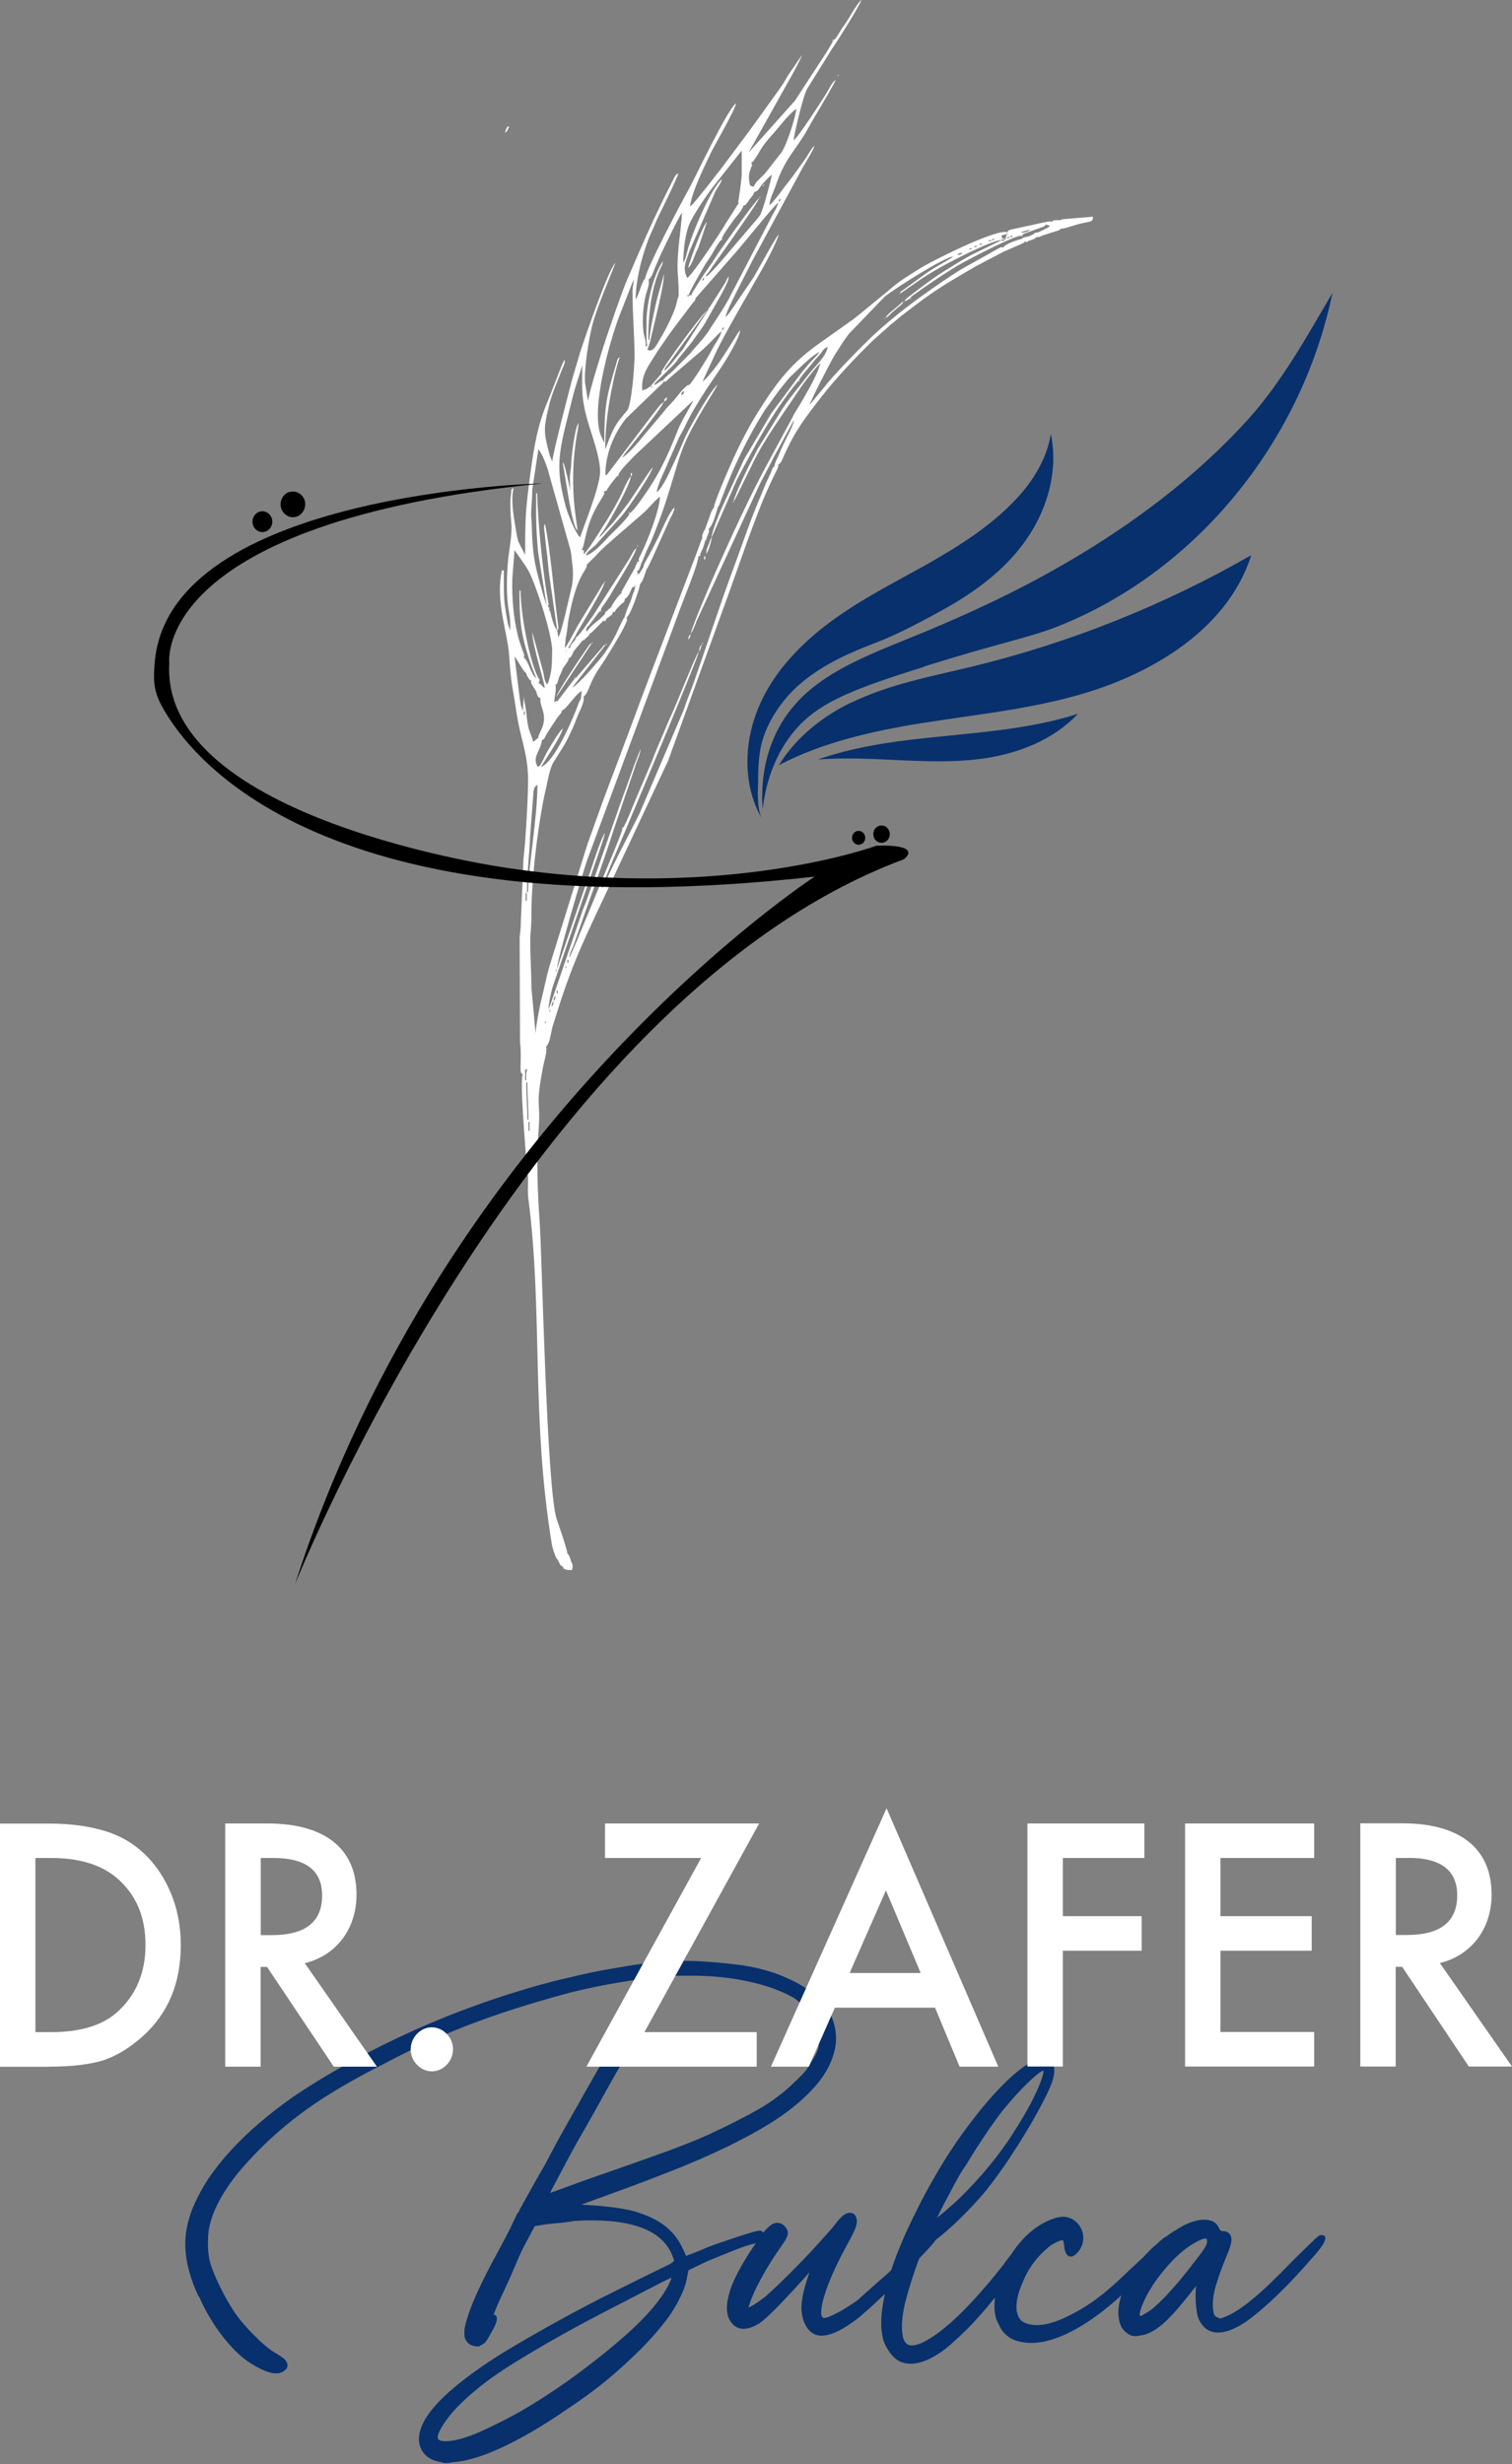<svg xmlns="http://www.w3.org/2000/svg" width="108" height="176" viewBox="0 0 108 176" fill="none"><rect x="0" y="0" width="108" height="176" fill="#808080" stroke="none"/><path fill-rule="evenodd" clip-rule="evenodd" d="M85.1 161.832C85.368 161.496 85.59 161.217 85.756 160.987C85.922 160.757 86.042 160.593 86.097 160.478C86.153 160.382 86.189 160.296 86.208 160.21C86.226 160.133 86.226 160.066 86.208 159.998C86.208 159.95 86.189 159.912 86.18 159.893H86.153C86.153 159.893 86.042 159.893 85.95 159.912C85.839 159.95 85.691 160.008 85.525 160.094C85.193 160.267 84.851 160.488 84.51 160.766C84.168 161.045 83.817 161.381 83.467 161.774C82.765 162.561 82.211 163.348 81.814 164.145C81.538 164.711 81.408 165.105 81.408 165.335C81.408 165.373 81.408 165.402 81.418 165.421C81.418 165.421 81.436 165.421 81.464 165.421C81.491 165.421 81.547 165.393 81.639 165.345C81.759 165.277 81.916 165.181 82.119 165.057C82.276 164.951 82.461 164.788 82.682 164.586C82.904 164.375 83.162 164.126 83.439 163.818C83.725 163.511 84.002 163.195 84.279 162.868C84.556 162.532 84.833 162.187 85.11 161.832H85.1ZM68.966 154.691C68.856 154.844 68.745 155.017 68.616 155.228C68.505 155.42 68.385 155.622 68.265 155.852L68.117 156.121C67.886 156.553 67.665 156.965 67.517 157.253C67.397 157.484 67.287 157.695 67.185 157.896C67.093 158.079 67.01 158.251 66.936 158.405C67.111 158.271 67.296 158.117 67.499 157.944C67.711 157.762 67.951 157.551 68.21 157.32C68.523 157.033 68.837 156.725 69.169 156.38C69.502 156.034 69.843 155.66 70.185 155.266C70.535 154.863 70.859 154.47 71.154 154.086C71.458 153.692 71.735 153.308 71.994 152.934C72.409 152.31 72.788 151.705 73.129 151.13C73.461 150.554 73.757 150.007 73.997 149.488C74.237 148.97 74.394 148.567 74.477 148.269C74.532 148.058 74.541 147.933 74.523 147.885C74.477 147.905 74.394 147.953 74.283 148.02C74.089 148.154 73.84 148.365 73.535 148.653C73.221 148.951 72.917 149.267 72.621 149.584C72.326 149.911 72.022 150.256 71.735 150.611C71.532 150.851 71.32 151.13 71.099 151.446C70.868 151.773 70.618 152.118 70.369 152.493C70.111 152.876 69.871 153.251 69.64 153.606C69.419 153.951 69.206 154.307 68.994 154.662V154.681L68.966 154.691ZM47.479 142.213C47.322 142.462 47.147 142.76 46.925 143.115C46.713 143.461 46.491 143.825 46.261 144.219L46.205 144.305C45.744 145.083 45.255 145.908 44.738 146.801C44.47 147.271 44.202 147.732 43.944 148.183C43.695 148.615 43.436 149.085 43.159 149.584C42.892 150.064 42.642 150.515 42.412 150.928C42.19 151.322 41.959 151.725 41.719 152.147C41.572 152.397 41.424 152.656 41.276 152.915C41.129 153.184 40.981 153.452 40.833 153.721C40.686 153.999 40.538 154.268 40.4 154.527C40.307 154.71 40.169 154.959 40.003 155.276L39.947 155.382C39.707 155.833 39.504 156.207 39.366 156.476C39.338 156.533 39.31 156.591 39.283 156.639C39.329 156.62 39.384 156.61 39.44 156.581C39.689 156.495 40.021 156.38 40.455 156.217C40.916 156.044 41.396 155.871 41.904 155.689C42.403 155.516 42.965 155.314 43.602 155.094C44.202 154.882 44.821 154.671 45.43 154.451C45.928 154.278 46.454 154.086 46.944 153.913C47.405 153.75 47.821 153.596 48.208 153.452C48.614 153.299 48.974 153.155 49.288 153.03C49.611 152.905 49.925 152.771 50.23 152.636C50.525 152.512 50.811 152.377 51.069 152.253C51.337 152.128 51.614 151.993 51.891 151.859C52.168 151.725 52.463 151.581 52.749 151.427C53.285 151.158 53.765 150.899 54.18 150.659C54.605 150.41 54.974 150.179 55.288 149.949C55.601 149.719 55.906 149.488 56.192 149.239C56.469 148.999 56.746 148.74 57.004 148.48C57.161 148.327 57.3 148.183 57.42 148.058C57.53 147.933 57.623 147.818 57.687 147.713C57.77 147.588 57.844 147.453 57.918 147.338C58.001 147.204 58.093 147.06 58.176 146.916C58.269 146.753 58.333 146.618 58.38 146.503C58.426 146.388 58.453 146.302 58.463 146.244C58.472 146.177 58.481 146.09 58.481 145.985C58.481 145.889 58.481 145.755 58.481 145.591C58.481 145.179 58.407 144.804 58.25 144.449C58.093 144.094 57.863 143.758 57.549 143.451C57.457 143.355 57.364 143.259 57.272 143.173C57.18 143.086 57.078 143 56.986 142.913C56.894 142.837 56.801 142.76 56.718 142.712C56.635 142.654 56.552 142.616 56.469 142.577H56.46C56.044 142.347 55.574 142.146 55.057 141.973C54.54 141.79 53.977 141.637 53.358 141.512C52.74 141.378 52.094 141.282 51.439 141.215C50.792 141.147 50.119 141.119 49.417 141.119H48.153L47.442 142.222L47.479 142.213ZM47.987 162.676C47.931 162.705 47.867 162.734 47.802 162.763C47.571 162.868 47.387 162.955 47.221 163.041L44.572 164.414C43.685 164.865 42.864 165.297 42.098 165.7C41.323 166.112 40.603 166.506 39.938 166.88C39.301 167.235 38.711 167.581 38.175 167.898C37.612 168.234 37.095 168.541 36.634 168.829C36.181 169.117 35.757 169.395 35.369 169.664C34.982 169.933 34.631 170.192 34.308 170.451C33.985 170.71 33.689 170.969 33.403 171.219C33.136 171.459 32.877 171.708 32.637 171.958C32.434 172.169 32.249 172.38 32.093 172.582C31.926 172.793 31.779 172.994 31.64 173.215C31.511 173.426 31.41 173.609 31.345 173.762C31.29 173.906 31.262 174.012 31.262 174.098C31.262 174.261 31.419 174.348 31.723 174.367C31.926 174.377 32.166 174.357 32.434 174.309C32.711 174.261 33.016 174.175 33.357 174.06C33.588 173.983 33.874 173.878 34.225 173.724C34.575 173.57 34.991 173.378 35.452 173.148C35.923 172.918 36.357 172.687 36.772 172.467C37.188 172.236 37.584 172.006 37.944 171.785C38.572 171.401 39.181 171.008 39.79 170.595C40.4 170.182 40.99 169.76 41.581 169.318C42.163 168.877 42.716 168.445 43.242 168.023C43.769 167.591 44.267 167.168 44.747 166.746C45.208 166.333 45.633 165.93 46.011 165.527C46.39 165.133 46.722 164.74 47.008 164.366C47.294 163.991 47.525 163.646 47.691 163.329C47.821 163.089 47.913 162.878 47.968 162.676H47.987ZM48.974 161.15C48.974 161.15 48.919 161.16 48.956 161.16H48.974V161.15ZM14.168 164.001C13.873 163.358 13.642 162.734 13.485 162.139C13.328 161.534 13.245 160.958 13.236 160.402C13.226 159.845 13.291 159.279 13.439 158.712C13.586 158.136 13.808 157.551 14.113 156.965C14.399 156.38 14.749 155.785 15.183 155.19C15.617 154.595 16.116 153.99 16.697 153.376C17.269 152.771 17.906 152.166 18.608 151.571C19.309 150.976 20.066 150.39 20.878 149.815C21.469 149.411 22.096 149.008 22.77 148.596C23.444 148.183 24.146 147.78 24.893 147.357C25.641 146.945 26.407 146.542 27.192 146.148C27.985 145.755 28.779 145.38 29.582 145.015C30.394 144.651 31.225 144.305 32.056 143.969C32.886 143.643 33.736 143.326 34.603 143.019C35.462 142.721 36.311 142.443 37.141 142.194C37.981 141.934 38.812 141.704 39.615 141.493C40.03 141.397 40.344 141.32 40.575 141.272C40.824 141.215 41.129 141.138 41.461 141.061C42.042 140.927 42.596 140.811 43.132 140.715C43.261 140.696 43.39 140.667 43.529 140.648C43.925 140.581 44.331 140.504 44.793 140.427C45.088 140.379 45.384 140.331 45.707 140.293C46.03 140.245 46.371 140.207 46.713 140.168H46.731C46.851 140.168 46.953 140.168 47.027 140.149C47.082 140.149 47.128 140.13 47.147 140.111C47.174 140.092 47.211 140.053 47.267 139.986C47.331 139.9 47.405 139.784 47.497 139.64L47.507 139.612C47.737 139.343 47.931 139.132 48.079 138.997C48.264 138.834 48.42 138.748 48.55 138.748C48.614 138.748 48.679 138.748 48.725 138.767C48.771 138.777 48.817 138.796 48.854 138.815C49.057 138.892 49.14 139.055 49.131 139.295C49.122 139.458 49.039 139.679 48.9 139.938C48.873 139.986 48.854 140.024 48.836 140.063H49.159C49.417 140.063 49.731 140.072 50.082 140.092C50.414 140.111 50.792 140.139 51.217 140.178C51.66 140.216 52.039 140.255 52.352 140.293C52.685 140.331 52.971 140.37 53.22 140.408C53.931 140.523 54.605 140.687 55.223 140.898C55.85 141.109 56.441 141.368 56.986 141.666C57.54 141.973 58.001 142.299 58.38 142.654C58.767 143.009 59.063 143.393 59.284 143.796C59.515 144.267 59.653 144.747 59.699 145.236C59.746 145.726 59.699 146.225 59.542 146.724C59.395 147.223 59.164 147.722 58.841 148.212C58.527 148.692 58.121 149.171 57.632 149.642C57.309 149.959 56.958 150.266 56.571 150.573C56.192 150.87 55.777 151.168 55.334 151.456C54.891 151.744 54.392 152.041 53.838 152.349C53.294 152.656 52.694 152.963 52.057 153.28C51.402 153.596 50.691 153.923 49.925 154.259C49.168 154.585 48.347 154.921 47.451 155.266C46.528 155.631 45.559 155.996 44.535 156.37C43.602 156.716 42.596 157.08 41.535 157.464L41.692 157.484C42.089 157.503 42.467 157.532 42.836 157.56C43.215 157.599 43.584 157.637 43.944 157.685C44.304 157.733 44.618 157.791 44.904 157.848C45.199 157.916 45.458 157.983 45.67 158.069C46.427 158.309 47.073 158.645 47.59 159.067C48.116 159.499 48.513 160.037 48.79 160.661C48.882 160.862 48.956 161.016 49.002 161.121C49.002 161.141 48.974 161.15 48.947 161.15H48.928V161.16C48.947 161.16 48.974 161.16 49.002 161.141C49.048 161.121 49.094 161.102 49.159 161.073H49.177L49.196 161.054C49.26 161.035 49.316 161.016 49.371 160.997C49.408 160.987 49.482 160.958 49.574 160.92L49.639 160.891C49.759 160.843 49.897 160.785 50.073 160.718C50.239 160.641 50.414 160.565 50.617 160.488C50.82 160.411 51.032 160.325 51.245 160.258C51.466 160.181 51.679 160.104 51.891 160.037C52.066 159.979 52.269 159.912 52.519 159.826C52.722 159.758 52.915 159.691 53.1 159.634C53.275 159.576 53.441 159.528 53.608 159.48C53.765 159.432 53.894 159.394 53.995 159.374C54.106 159.346 54.198 159.326 54.245 159.326C54.337 159.326 54.42 159.355 54.475 159.422C54.475 159.422 54.503 159.451 54.512 159.47C54.549 159.432 54.577 159.394 54.614 159.355C54.78 159.173 54.937 159.029 55.066 158.933C55.223 158.818 55.371 158.77 55.509 158.77C55.712 158.77 55.897 158.847 56.044 159.01C56.118 159.087 56.174 159.163 56.211 159.24C56.257 159.326 56.275 159.422 56.275 159.509C56.275 159.624 56.22 159.778 56.109 159.979C56.008 160.152 55.869 160.363 55.684 160.613C55.5 160.881 55.324 161.15 55.158 161.409C54.983 161.678 54.826 161.937 54.669 162.206C54.521 162.465 54.374 162.724 54.245 162.974C54.115 163.214 54.005 163.444 53.903 163.655C53.811 163.866 53.728 164.058 53.654 164.241C53.589 164.423 53.534 164.577 53.497 164.711C53.488 164.75 53.478 164.798 53.469 164.826C53.552 164.788 53.672 164.73 53.82 164.634C53.958 164.548 54.097 164.462 54.226 164.366C54.364 164.27 54.503 164.164 54.651 164.058C54.761 163.962 54.9 163.828 55.084 163.665C55.278 163.492 55.491 163.281 55.749 163.041C56.008 162.791 56.266 162.532 56.524 162.273C56.764 162.024 57.032 161.755 57.318 161.467C57.586 161.189 57.835 160.92 58.056 160.68C58.306 160.411 58.546 160.152 58.776 159.893C58.989 159.653 59.173 159.442 59.33 159.269C59.478 159.106 59.579 158.971 59.653 158.875C59.893 158.549 60.106 158.319 60.299 158.194C60.549 158.031 60.77 158.012 60.973 158.127L61.001 158.146L61.019 158.165C61.102 158.251 61.158 158.357 61.185 158.482C61.213 158.597 61.213 158.712 61.185 158.847C61.167 158.971 61.112 159.135 61.019 159.336C60.936 159.528 60.816 159.768 60.669 160.037C60.198 160.891 59.801 161.659 59.496 162.36C59.183 163.06 58.961 163.675 58.813 164.212C58.703 164.606 58.657 164.922 58.657 165.162C58.657 165.297 58.675 165.402 58.712 165.469C58.73 165.517 58.767 165.546 58.813 165.556C58.832 165.556 58.859 165.565 58.896 165.565C58.961 165.565 59.072 165.537 59.219 165.479C59.386 165.412 59.589 165.316 59.829 165.191C60.069 165.066 60.309 164.922 60.549 164.769C60.789 164.615 61.029 164.462 61.259 164.289C61.425 164.145 61.601 163.982 61.647 163.943C61.776 163.828 61.952 163.675 62.182 163.463C62.376 163.291 62.579 163.108 62.791 162.926C63.004 162.743 63.198 162.571 63.391 162.408C63.484 162.321 63.567 162.235 63.659 162.148C63.733 161.928 63.807 161.707 63.89 161.477C64.093 160.92 64.342 160.315 64.628 159.662C64.914 159.019 65.247 158.328 65.616 157.599C65.985 156.869 66.364 156.169 66.76 155.487C67.148 154.815 67.545 154.163 67.951 153.548C68.228 153.126 68.514 152.713 68.809 152.31C69.105 151.907 69.4 151.504 69.705 151.12C70.009 150.726 70.305 150.371 70.591 150.045C70.886 149.699 71.181 149.383 71.458 149.095C71.735 148.807 72.003 148.548 72.271 148.308C72.538 148.068 72.797 147.866 73.037 147.684C73.277 147.511 73.507 147.367 73.72 147.252C73.941 147.137 74.144 147.06 74.329 147.012H74.357H74.541C75.049 147.012 75.307 147.319 75.307 147.924C75.307 148.096 75.27 148.308 75.197 148.557C75.123 148.788 75.021 149.066 74.874 149.373C74.735 149.671 74.578 149.987 74.394 150.333C74.218 150.669 74.024 151.024 73.812 151.398C73.6 151.773 73.369 152.157 73.129 152.55C72.889 152.953 72.631 153.356 72.363 153.759C72.105 154.163 71.837 154.566 71.56 154.95C71.283 155.343 71.006 155.727 70.72 156.092C70.591 156.265 70.443 156.447 70.286 156.639C70.129 156.821 69.963 157.023 69.769 157.224C69.566 157.445 69.382 157.647 69.206 157.829C69.031 158.012 68.837 158.203 68.625 158.415C68.412 158.616 68.228 158.799 68.062 158.952C67.886 159.115 67.711 159.269 67.536 159.422C67.37 159.566 67.213 159.691 67.083 159.797C67 159.864 66.917 159.922 66.853 159.97C66.816 160.027 66.779 160.085 66.724 160.152C66.603 160.306 66.428 160.497 66.197 160.747C66.031 160.929 65.847 161.121 65.662 161.313C65.644 161.371 65.616 161.419 65.597 161.477C65.524 161.659 65.459 161.851 65.385 162.062C65.311 162.292 65.237 162.504 65.173 162.695C65.108 162.887 65.044 163.108 64.97 163.348C64.868 163.675 64.804 163.924 64.739 164.145C64.711 164.25 64.684 164.356 64.665 164.404C64.536 164.951 64.462 165.431 64.434 165.863C64.407 166.285 64.434 166.64 64.499 166.948C64.591 167.274 64.748 167.466 64.979 167.514C65.256 167.571 65.634 167.466 66.124 167.207C66.843 166.813 67.665 166.17 68.588 165.268C69.511 164.366 70.526 163.214 71.643 161.803C71.8 161.582 71.957 161.371 72.114 161.169C72.141 161.131 72.178 161.093 72.206 161.054C72.261 160.968 72.326 160.881 72.381 160.795C72.557 160.536 72.751 160.296 72.945 160.075C73.147 159.845 73.351 159.643 73.572 159.451C73.794 159.259 74.024 159.096 74.264 158.943C74.504 158.789 74.735 158.674 74.966 158.578C75.197 158.482 75.418 158.415 75.64 158.367C75.88 158.319 76.092 158.328 76.295 158.386C76.498 158.443 76.692 158.549 76.858 158.703C77.033 158.856 77.153 159.029 77.246 159.221C77.338 159.413 77.375 159.624 77.375 159.854C77.375 160.056 77.338 160.248 77.264 160.43C77.19 160.613 77.079 160.776 76.932 160.929C76.756 161.112 76.59 161.198 76.443 161.179C76.267 161.16 76.147 161.025 76.083 160.785C76.064 160.737 76.046 160.689 76.037 160.641C76.027 160.584 76.018 160.517 76.018 160.459C76.018 160.43 76.018 160.402 76.018 160.373C76.018 160.344 76 160.315 75.99 160.286L75.972 160.238V160.19C75.972 160.094 75.953 160.037 75.926 160.027C75.833 159.998 75.677 160.046 75.446 160.162C75.252 160.248 75.058 160.373 74.864 160.536C74.661 160.699 74.458 160.891 74.246 161.121C74.034 161.352 73.84 161.592 73.674 161.841C73.507 162.081 73.36 162.331 73.24 162.59C72.917 163.262 72.714 163.838 72.64 164.327C72.566 164.788 72.603 165.153 72.741 165.441V165.46C72.825 165.642 72.954 165.786 73.138 165.882C73.341 165.988 73.609 166.055 73.951 166.074C74.329 166.093 74.763 166.026 75.252 165.863C75.741 165.709 76.286 165.46 76.886 165.124C77.098 165.009 77.282 164.894 77.458 164.788C77.633 164.682 77.799 164.567 77.975 164.452C78.141 164.337 78.307 164.222 78.473 164.087C78.649 163.953 78.815 163.818 78.99 163.684C79.156 163.54 79.341 163.387 79.535 163.214C79.728 163.041 79.922 162.859 80.135 162.657C80.328 162.475 80.568 162.244 80.845 161.985C81.141 161.707 81.427 161.448 81.695 161.198C81.75 161.131 81.805 161.073 81.87 161.006C82.101 160.757 82.359 160.507 82.636 160.277H82.645C82.645 160.277 82.71 160.21 82.737 160.181C82.876 160.056 82.987 159.96 83.07 159.893C83.144 159.835 83.217 159.787 83.273 159.768C83.337 159.72 83.393 159.682 83.457 159.634C83.743 159.432 84.03 159.259 84.307 159.096C84.611 158.914 84.906 158.779 85.183 158.693C85.469 158.597 85.746 158.549 86.005 158.549C86.568 158.549 86.928 158.76 87.085 159.192C87.122 159.25 87.159 159.298 87.195 159.326C87.223 159.346 87.251 159.355 87.279 159.355C87.472 159.355 87.629 159.394 87.74 159.48C87.869 159.576 87.943 159.72 87.962 159.902C87.971 160.046 87.943 160.248 87.86 160.497C87.786 160.728 87.675 161.006 87.528 161.342C87.334 161.822 87.168 162.264 87.039 162.648C86.909 163.041 86.808 163.377 86.743 163.665C86.679 163.943 86.642 164.193 86.632 164.433C86.623 164.663 86.632 164.874 86.669 165.066V165.085C86.688 165.22 86.716 165.316 86.771 165.393C86.817 165.46 86.882 165.508 86.965 165.527H87.002L87.029 165.556C87.066 165.585 87.094 165.594 87.122 165.604C87.14 165.604 87.149 165.604 87.159 165.604C87.205 165.594 87.26 165.575 87.334 165.556C87.389 165.537 87.454 165.508 87.546 165.469C87.786 165.373 88.063 165.229 88.377 165.028C88.691 164.826 89.041 164.577 89.42 164.26C89.808 163.943 90.241 163.559 90.721 163.099C91.192 162.648 91.737 162.11 92.327 161.486C92.734 161.083 93.084 160.747 93.389 160.449C93.472 160.373 93.555 160.286 93.629 160.219C93.804 160.046 93.943 159.912 94.044 159.826C94.183 159.701 94.284 159.643 94.358 159.643C94.939 159.643 94.709 160.229 93.629 161.39C93.13 161.966 92.632 162.513 92.152 163.012C91.672 163.511 91.192 163.982 90.712 164.423C90.241 164.855 89.808 165.22 89.429 165.517C89.032 165.815 88.682 166.055 88.377 166.208C87.749 166.535 87.205 166.66 86.752 166.592C86.272 166.516 85.913 166.218 85.654 165.719C85.59 165.585 85.534 165.402 85.497 165.191C85.46 164.989 85.433 164.74 85.414 164.452C85.396 164.174 85.396 163.914 85.405 163.675C85.405 163.531 85.423 163.396 85.442 163.271C85.414 163.3 85.386 163.339 85.359 163.377C85.303 163.444 85.248 163.511 85.193 163.579C85.147 163.636 85.091 163.713 85.026 163.799C84.593 164.346 84.214 164.807 83.873 165.181C83.522 165.565 83.217 165.863 82.95 166.084C82.682 166.304 82.414 166.477 82.156 166.602C81.897 166.727 81.658 166.794 81.408 166.823C81.242 166.871 81.085 166.871 80.938 166.852C80.781 166.823 80.651 166.765 80.531 166.669C80.319 166.535 80.153 166.333 80.042 166.074C79.941 165.825 79.885 165.527 79.885 165.172C79.885 164.922 79.913 164.663 79.978 164.385C80.015 164.241 80.052 164.087 80.107 163.943C79.793 164.231 79.489 164.49 79.184 164.74C78.335 165.441 77.513 165.997 76.738 166.42C75.953 166.842 75.234 167.12 74.56 167.255C73.877 167.389 73.258 167.379 72.686 167.216C72.52 167.168 72.363 167.111 72.225 167.034C72.086 166.957 71.948 166.852 71.828 166.736C71.698 166.621 71.597 166.487 71.505 166.343C71.421 166.208 71.348 166.055 71.283 165.901C71.2 165.767 71.135 165.604 71.099 165.402C71.061 165.21 71.034 164.989 71.034 164.73C71.034 164.519 71.043 164.318 71.061 164.116C70.803 164.433 70.554 164.74 70.296 165.037C70.019 165.364 69.742 165.671 69.456 165.978C69.169 166.276 68.892 166.554 68.616 166.813C68.339 167.072 68.08 167.303 67.85 167.504C67.619 167.706 67.406 167.869 67.213 168.003C66.622 168.406 66.077 168.666 65.597 168.771C65.09 168.886 64.638 168.848 64.241 168.656H64.231C64.001 168.522 63.798 168.339 63.613 168.109C63.438 167.879 63.281 167.61 63.142 167.283C62.93 166.64 62.884 165.844 63.022 164.865C63.068 164.548 63.133 164.202 63.207 163.847C63.068 163.982 62.93 164.116 62.791 164.241C62.487 164.529 62.219 164.778 61.979 164.989C61.739 165.201 61.536 165.383 61.37 165.517C60.696 166.045 60.096 166.42 59.598 166.621C59.063 166.842 58.61 166.89 58.25 166.756C58.066 166.688 57.909 166.573 57.77 166.42C57.641 166.276 57.53 166.084 57.438 165.863C57.346 165.642 57.29 165.402 57.263 165.143C57.235 164.894 57.244 164.625 57.281 164.337C57.3 164.174 57.337 163.991 57.383 163.78C57.429 163.569 57.493 163.348 57.567 163.089C57.641 162.839 57.724 162.59 57.807 162.34V162.312C57.733 162.408 57.641 162.504 57.54 162.619C56.709 163.54 56.017 164.279 55.463 164.846C54.9 165.412 54.475 165.796 54.189 165.988H54.171C53.765 166.228 53.414 166.343 53.109 166.343C52.777 166.343 52.5 166.208 52.279 165.949C52.075 165.7 51.956 165.393 51.928 165.018C51.9 164.663 51.956 164.26 52.094 163.799C52.149 163.579 52.232 163.339 52.343 163.079C52.445 162.83 52.574 162.571 52.722 162.283C52.869 162.004 53.026 161.726 53.183 161.467C53.349 161.198 53.506 160.929 53.672 160.689C53.783 160.526 53.885 160.373 53.995 160.229C53.811 160.267 53.598 160.325 53.377 160.392C53.128 160.469 52.851 160.574 52.546 160.689C52.288 160.795 51.992 160.91 51.568 161.083C51.217 161.227 50.866 161.371 50.516 161.515L49.177 162.158L49.094 162.552C49.057 162.859 48.965 163.175 48.836 163.521C48.706 163.857 48.531 164.222 48.319 164.606C48.107 164.989 47.848 165.383 47.544 165.777C47.239 166.18 46.898 166.583 46.519 167.005C46.141 167.418 45.734 167.84 45.291 168.263C44.848 168.685 44.378 169.117 43.879 169.549C43.372 169.99 42.846 170.413 42.292 170.825C41.738 171.238 41.156 171.651 40.547 172.054C38.812 173.254 37.252 174.165 35.886 174.799C34.52 175.442 33.329 175.797 32.333 175.874C32.157 175.912 32 175.932 31.871 175.932C31.742 175.932 31.622 175.912 31.52 175.864C31.068 175.797 30.717 175.653 30.45 175.413C30.173 175.164 29.997 174.837 29.933 174.415V174.396C29.868 173.657 30.228 172.841 31.003 171.929C31.751 171.056 32.896 170.086 34.446 169.021C34.742 168.81 35.092 168.579 35.48 168.33C35.877 168.08 36.311 167.811 36.809 167.523C37.289 167.235 37.806 166.938 38.35 166.631C38.886 166.324 39.449 166.007 40.049 165.681C40.649 165.345 41.258 165.018 41.886 164.692C42.532 164.356 43.178 164.02 43.842 163.694C44.516 163.358 45.19 163.031 45.855 162.695C46.408 162.427 47.045 162.11 47.848 161.716C47.959 161.649 48.042 161.592 48.097 161.544C48.134 161.515 48.153 161.496 48.153 161.496C48.153 161.496 48.144 161.438 48.116 161.352C48.079 161.237 48.014 161.073 47.922 160.872C47.507 160.027 46.731 159.413 45.605 159.039C44.442 158.655 42.91 158.52 41.009 158.635C40.787 158.674 40.566 158.712 40.344 158.741C40.123 158.77 39.901 158.789 39.67 158.808C39.467 158.827 39.301 158.847 39.154 158.856C38.978 158.875 38.849 158.895 38.757 158.914L38.194 159.01L37.418 160.469C37.326 160.632 37.234 160.833 37.132 161.064C37.021 161.304 36.911 161.553 36.8 161.832C36.671 162.139 36.551 162.417 36.431 162.686C36.311 162.955 36.181 163.223 36.052 163.511C35.923 163.78 35.812 164.03 35.702 164.26C35.6 164.49 35.498 164.711 35.425 164.903C35.351 165.076 35.295 165.22 35.258 165.325C35.618 165.393 35.563 165.805 35.111 166.573C35.019 166.736 34.945 166.88 34.871 166.996C34.797 167.12 34.742 167.207 34.695 167.264C34.649 167.331 34.575 167.389 34.492 167.437C34.419 167.485 34.326 167.533 34.225 167.581L34.188 167.6H34.151C34.022 167.6 33.902 167.581 33.782 167.552C33.662 167.514 33.56 167.456 33.468 167.389H33.449V167.37C33.385 167.303 33.339 167.245 33.292 167.178C33.246 167.111 33.219 167.044 33.2 166.976C33.182 166.919 33.172 166.852 33.172 166.756C33.172 166.669 33.172 166.573 33.172 166.458V166.429C33.209 166.151 33.292 165.815 33.422 165.421C33.551 165.037 33.717 164.596 33.929 164.106C34.142 163.607 34.409 163.06 34.714 162.446C35.019 161.841 35.378 161.169 35.785 160.43C36.08 159.883 36.338 159.394 36.551 158.943C36.689 158.645 36.735 158.549 36.772 158.482C36.855 158.299 36.911 158.194 36.929 158.146L36.947 158.108L36.975 158.079C36.975 158.079 37.031 158.021 37.049 157.992C37.049 157.992 37.086 157.935 37.095 157.896C37.114 157.839 37.141 157.781 37.16 157.743C37.16 157.743 37.206 157.676 37.224 157.647C37.271 157.551 37.391 157.33 37.584 156.985C37.64 156.889 37.704 156.773 37.769 156.658C37.935 156.351 38.12 156.034 38.304 155.698C38.471 155.41 38.683 155.036 38.923 154.623C39.163 154.163 39.44 153.654 39.744 153.078C40.058 152.502 40.4 151.888 40.778 151.226C41.424 150.074 42.061 148.96 42.689 147.857L43.049 147.233C43.427 146.57 43.778 145.946 44.11 145.361C44.655 144.401 44.876 144.008 45.033 143.729C45.328 143.211 45.568 142.789 45.744 142.481C45.928 142.165 46.067 141.944 46.168 141.8C46.307 141.57 46.408 141.387 46.482 141.253C46.381 141.262 46.205 141.291 45.956 141.33C45.67 141.378 45.273 141.435 44.775 141.512C44.267 141.589 43.778 141.675 43.307 141.762C42.827 141.848 42.347 141.954 41.858 142.059C41.387 142.165 40.889 142.28 40.363 142.424C39.827 142.568 39.283 142.721 38.729 142.885C37.686 143.192 36.689 143.499 35.729 143.825C34.76 144.152 33.846 144.488 32.969 144.833C32.093 145.179 31.197 145.563 30.293 145.985C29.388 146.407 28.474 146.858 27.551 147.348C26.453 147.905 25.438 148.452 24.515 148.989C23.592 149.527 22.761 150.055 22.023 150.582C21.284 151.11 20.583 151.657 19.918 152.233C19.254 152.809 18.635 153.404 18.044 154.038C17.223 154.892 16.558 155.718 16.06 156.514C15.553 157.311 15.202 158.079 15.008 158.827C14.953 159.029 14.916 159.24 14.888 159.47C14.86 159.701 14.851 159.941 14.851 160.21C14.851 160.478 14.86 160.718 14.888 160.949C14.916 161.179 14.953 161.39 15.008 161.592C15.063 161.803 15.146 162.043 15.257 162.321C15.368 162.6 15.515 162.916 15.682 163.271C16.032 163.982 16.383 164.606 16.743 165.143C16.919 165.412 17.131 165.681 17.361 165.949C17.592 166.228 17.86 166.516 18.155 166.804C18.441 167.092 18.709 167.351 18.968 167.562C19.217 167.773 19.448 167.936 19.66 168.061C19.872 168.176 20.038 168.291 20.167 168.387C20.315 168.493 20.407 168.598 20.463 168.694C20.527 168.81 20.546 168.925 20.527 169.03C20.509 169.136 20.444 169.232 20.352 169.299C20.214 169.424 20.038 169.491 19.854 169.52C19.669 169.539 19.475 169.52 19.254 169.453C19.051 169.395 18.829 169.309 18.598 169.194C18.377 169.088 18.137 168.954 17.897 168.8C17.555 168.579 17.214 168.311 16.872 167.975C16.54 167.648 16.208 167.274 15.876 166.852C15.543 166.42 15.248 165.969 14.971 165.508C14.694 165.047 14.445 164.558 14.223 164.049L14.168 164.001Z" fill="#07306C"></path><path d="M102.84 140.216C105.056 139.688 106.542 137.798 106.542 135.331C106.542 133.814 106.08 132.614 105.12 131.731C104.031 130.743 102.37 130.234 100.136 130.234H97.164V147.607H99.693V140.485H100.155L104.917 147.607H108L102.84 140.207V140.216ZM100.607 132.701C102.933 132.701 104.086 133.603 104.086 135.379C104.086 137.27 102.887 138.21 100.496 138.21H99.702V132.71H100.607V132.701ZM84.648 130.234V147.607H93.869V145.14H87.177V139.333H93.694V136.866H87.177V132.71H93.869V130.244H84.648V130.234ZM73.388 130.234V147.607H75.917V139.333H81.547V136.866H75.917V132.71H81.741V130.244H73.388V130.234ZM71.302 147.607L63.327 129.159L55.066 147.617H57.77L59.635 143.403H66.788L68.542 147.617H71.311L71.302 147.607ZM63.281 135.024L65.764 140.927H60.687L63.281 135.024ZM43.215 130.244V132.71H50.082L41.886 147.617H54.051V145.15H46.03L54.226 130.244H43.215ZM29.785 147.482C30.385 148.106 31.317 148.106 31.908 147.482C32.508 146.858 32.508 145.889 31.908 145.275C31.308 144.651 30.376 144.651 29.785 145.275C29.185 145.898 29.185 146.868 29.785 147.482ZM21.764 140.226C23.98 139.698 25.465 137.807 25.465 135.34C25.465 133.824 25.004 132.624 24.044 131.741C22.955 130.752 21.294 130.244 19.06 130.244H16.088V147.617H18.617V140.495H19.078L23.841 147.617H26.924L21.764 140.216V140.226ZM19.531 132.71C21.857 132.71 23.01 133.613 23.01 135.388C23.01 137.279 21.81 138.22 19.42 138.22H18.626V132.71H19.531ZM3.48 147.617C5.141 147.617 6.452 147.453 7.402 147.156C8.353 146.83 9.304 146.254 10.236 145.409C12.027 143.777 12.913 141.627 12.913 138.93C12.913 137.02 12.424 135.292 11.454 133.795C10.476 132.298 9.147 131.28 7.486 130.781C6.359 130.436 5.03 130.253 3.517 130.253H0V147.626H3.48V147.617ZM3.655 132.71C5.852 132.71 7.532 133.286 8.667 134.438C9.821 135.571 10.393 137.068 10.393 138.93C10.393 140.888 9.728 142.501 8.372 143.72C7.329 144.66 5.76 145.15 3.655 145.15H2.529V132.71H3.655Z" fill="white"></path><path fill-rule="evenodd" clip-rule="evenodd" d="M45.18 20.808C45.18 22.483 45.324 24.077 45.324 25.354C45.324 26.206 45.115 28.856 44.814 29.296L44.33 29.886C43.688 30.628 43.322 31.96 43.23 32.098C43.23 30.82 43.361 29.708 43.544 28.595C43.649 27.95 44.029 26.055 44.277 25.519C44.081 25.601 44.12 25.656 43.989 26.082C43.322 28.307 43.165 28.98 43.165 31.645L42.903 31.068C42.196 29.131 43.557 24.393 44.212 22.635L45.259 19.97C45.259 20.368 45.18 20.396 45.18 20.835M42.864 33.691C42.864 34.831 41.463 38.141 41.45 38.388C41.11 38.127 40.56 36.712 40.429 36.245C39.67 33.485 39.88 32.441 40.599 29.584C40.757 28.98 40.901 28.348 41.057 27.799L41.594 26.082C41.594 27.675 41.476 28.307 41.974 30.065C42.236 30.985 42.864 32.62 42.864 33.677V33.691ZM39.134 43.181C39.212 43.291 39.212 43.017 39.212 43.415C39.147 43.319 39.16 43.497 39.134 43.181ZM39.212 43.58C39.212 43.374 39.33 43.58 39.251 43.58C39.251 43.58 39.212 43.8 39.212 43.58ZM37.419 50.79C37.511 50.941 37.498 50.612 37.484 50.941C37.484 51.106 37.484 51.01 37.419 51.093V50.777V50.79ZM37.72 63.728H37.642C37.642 62.245 37.838 60.83 37.864 59.732L38.087 56.834C38.113 56.394 38.113 56.243 38.388 56.051C38.388 58.413 37.72 62.039 37.72 63.728ZM37.55 63.783H37.628V64.333H37.55V63.783ZM42.55 64.333L42.576 64.36C42.576 64.36 42.55 64.347 42.55 64.333ZM42.327 64.882L42.353 64.91C42.353 64.91 42.327 64.896 42.327 64.882ZM42.249 65.033L42.275 65.061C42.275 65.061 42.249 65.047 42.249 65.033ZM42.17 65.184L42.196 65.212C42.196 65.212 42.17 65.198 42.17 65.184ZM42.092 65.335L42.118 65.363C42.118 65.363 42.092 65.349 42.092 65.335ZM41.869 65.885L41.895 65.912C41.895 65.912 41.869 65.898 41.869 65.885ZM41.489 66.75L41.516 66.778C41.516 66.778 41.489 66.764 41.489 66.75ZM40.822 68.398L40.848 68.426C40.848 68.426 40.822 68.412 40.822 68.398ZM40.599 68.549C40.599 68.92 40.599 68.7 40.521 68.783C40.521 68.412 40.521 68.632 40.599 68.549ZM40.678 68.7L40.704 68.728C40.704 68.728 40.678 68.714 40.678 68.7ZM40.612 68.865L40.639 68.893C40.639 68.893 40.612 68.879 40.612 68.865ZM40.534 69.016L40.56 69.044C40.56 69.044 40.534 69.03 40.534 69.016ZM40.39 69.099C40.39 68.893 40.508 69.099 40.429 69.099C40.429 69.099 40.39 69.318 40.39 69.099ZM40.312 69.25L40.338 69.277C40.338 69.277 40.312 69.263 40.312 69.25ZM40.456 69.25L40.482 69.277C40.482 69.277 40.456 69.263 40.456 69.25ZM39.709 69.332C39.709 69.126 39.827 69.332 39.749 69.332C39.749 69.332 39.709 69.552 39.709 69.332ZM40.377 69.415L40.403 69.442C40.403 69.442 40.377 69.428 40.377 69.415ZM39.84 70.733C39.84 71.104 39.84 70.884 39.762 70.966C39.762 70.596 39.762 70.816 39.84 70.733ZM39.539 71.516C39.566 71.241 39.552 71.282 39.683 71.118C39.657 71.392 39.67 71.351 39.539 71.516ZM39.395 71.914C39.422 71.639 39.408 71.681 39.539 71.516C39.513 71.791 39.526 71.749 39.395 71.914ZM39.251 72.216C39.251 72.01 39.369 72.216 39.291 72.216C39.291 72.216 39.251 72.436 39.251 72.216ZM39.029 72.766L39.055 72.793C39.055 72.793 39.029 72.779 39.029 72.766ZM49.041 21.096H49.185C49.12 21.192 49.251 21.234 49.041 21.096ZM55.612 14.421C55.664 14.201 55.612 14.298 55.756 14.188C55.703 14.408 55.756 14.311 55.612 14.421ZM50.154 20.066C50.206 19.846 50.154 19.943 50.298 19.833C50.245 20.052 50.298 19.956 50.154 20.066ZM51.79 23.129L51.816 23.157C51.816 23.157 51.79 23.143 51.79 23.129ZM51.567 23.596C51.62 23.376 51.567 23.472 51.711 23.363C51.659 23.582 51.711 23.486 51.567 23.596ZM48.649 28.238C48.714 27.964 48.675 28.06 48.871 27.922C48.806 28.197 48.845 28.101 48.649 28.238ZM47.366 29.694L47.392 29.722C47.392 29.722 47.366 29.708 47.366 29.694ZM70.886 17.086C70.964 17.003 71.174 17.209 70.964 17.127C70.964 17.127 70.755 17.223 70.886 17.086ZM70.663 17.168C70.742 17.086 70.951 17.292 70.742 17.209C70.742 17.209 70.532 17.306 70.663 17.168ZM70.441 17.251C70.441 17.251 70.467 17.251 70.467 17.278L70.441 17.251ZM70.297 17.333L70.323 17.36C70.323 17.36 70.297 17.347 70.297 17.333ZM69.996 17.415C70.074 17.333 70.284 17.539 70.074 17.457C70.074 17.457 69.865 17.553 69.996 17.415ZM69.852 17.498L69.878 17.525C69.878 17.525 69.852 17.512 69.852 17.498ZM69.629 17.58C69.708 17.498 69.917 17.704 69.708 17.622C69.708 17.622 69.498 17.718 69.629 17.58ZM69.485 17.663L69.511 17.69C69.511 17.69 69.485 17.676 69.485 17.663ZM69.263 17.745C69.341 17.663 69.551 17.869 69.341 17.786C69.341 17.786 69.132 17.882 69.263 17.745ZM68.373 18.212C68.53 18.075 68.49 18.075 68.752 18.061C68.595 18.198 68.635 18.198 68.373 18.212ZM56.947 29.502L56.973 29.529C56.973 29.529 56.947 29.516 56.947 29.502ZM56.868 29.653L56.894 29.68C56.894 29.68 56.868 29.667 56.868 29.653ZM56.79 29.804L56.816 29.831C56.816 29.831 56.79 29.818 56.79 29.804ZM37.589 77.312H37.668C37.668 78.26 37.746 78.987 37.746 79.976H37.668C37.668 78.987 37.589 78.287 37.589 77.312ZM37.668 76.378C37.55 76.694 37.589 76.804 37.589 77.161H37.511V76.763C37.511 76.158 37.484 76.502 37.655 76.364L37.668 76.378ZM37.746 80.141H37.825V80.773H37.746V80.141ZM38.715 52.864C38.911 52.796 38.911 52.658 39.068 52.384L39.801 51.271C40.05 50.941 40.128 50.941 40.128 50.763L40.298 50.653C40.298 50.653 40.325 50.626 40.351 50.612C40.626 50.351 41.28 49.431 41.555 49.362L41.476 49.994C41.306 50.076 41.529 49.843 41.398 50.076C41.346 50.159 41.372 50.131 41.332 50.227C40.979 51.23 39.592 54.499 38.636 54.773C39.016 54.183 40.076 52.59 40.207 52.027C39.984 52.191 39.474 53.043 39.291 53.345C39.134 53.606 39.016 53.798 38.885 54.087C38.806 54.252 38.78 54.306 38.702 54.444C38.558 54.705 38.558 54.718 38.414 54.773C37.982 54.087 38.571 53.73 38.702 52.919V52.892L38.715 52.864ZM71.815 17.031C71.226 17.031 71.736 17.086 71.514 16.811C71.749 16.784 71.789 16.729 72.024 16.701L71.959 16.633L71.815 17.031ZM71.736 17.113C71.658 17.196 71.867 17.196 71.514 17.196C71.592 17.113 71.383 17.113 71.736 17.113ZM71.736 17.031H71.802C71.841 17.127 71.985 17.113 71.723 17.113C71.749 17.058 71.723 17.045 71.723 17.031H71.736ZM72.927 16.633C72.927 16.633 72.954 16.591 73.058 16.536L73.595 16.399C73.412 16.564 73.189 16.605 72.927 16.633ZM72.181 16.715L72.208 16.742C72.208 16.742 72.181 16.729 72.181 16.715ZM72.181 16.866C72.26 16.784 72.469 16.99 72.26 16.907C72.26 16.907 72.05 17.003 72.181 16.866ZM71.959 16.948C72.037 16.866 72.247 17.072 72.037 16.99C72.037 16.99 71.828 17.086 71.959 16.948ZM53.806 13.336L53.583 13.254C53.517 12.979 53.465 12.787 53.517 12.416C53.517 12.347 53.583 12.155 53.622 12.045C53.74 11.674 53.766 11.963 53.661 11.619C53.91 11.455 53.701 11.633 53.897 11.386C54.29 10.85 54.29 10.576 55.18 9.6C55.69 9.037 56.279 8.2 56.881 7.774C56.842 8.309 56.188 10.425 55.782 10.933L54.84 12.141C54.434 12.704 54.002 12.883 53.832 13.35L53.806 13.336ZM52.981 12.471C52.981 12.636 52.902 13.199 52.876 13.46L52.758 14.27C52.732 14.463 52.706 14.284 52.758 14.517L51.855 15.932C51.528 16.523 49.499 19.572 49.094 19.86C48.714 19.119 49.002 18.693 49.238 17.965L51.109 13.652C51.253 13.391 51.502 13.089 51.567 12.801C50.821 13.377 49.434 16.633 49.107 17.896C49.041 18.171 48.963 18.569 48.806 18.761C48.806 17.841 48.95 16.784 49.198 16.111C49.447 15.438 50.494 13.913 50.952 13.322L52.981 10.754V12.485V12.471ZM46.476 27.607H46.62C46.502 27.716 46.581 27.716 46.476 27.607ZM40.717 34.35V35.133C40.717 34.776 40.482 33.924 40.39 33.512L40.285 33.155C40.233 33.045 40.246 33.087 40.194 33.018L40.612 35.559C40.691 35.943 40.953 37.66 41.241 37.88C41.241 37.633 41.188 37.399 41.149 37.124C40.861 35.078 40.861 33.21 41.188 31.164C41.228 30.903 41.319 30.532 41.319 30.202C41.044 30.614 40.809 32.675 40.796 33.183C40.796 33.581 40.665 33.911 40.717 34.364V34.35ZM39.814 45.022C39.867 44.926 39.906 44.995 39.867 44.665C39.592 42.701 39.317 39.212 38.924 37.413C38.806 37.619 38.885 37.866 38.924 38.264C38.95 38.512 38.99 38.951 39.029 39.253C39.134 39.94 39.147 40.531 39.251 41.217L39.801 45.022C39.736 44.94 39.762 44.995 39.67 44.843C38.924 43.443 38.374 36.809 38.374 35.229H38.296C38.296 37.124 38.27 37.578 38.44 39.473L39.042 43.223L38.846 42.646C38.348 40.833 38.06 40.105 37.995 37.894C37.969 36.589 37.877 37.234 37.995 35.696C38.021 35.394 37.995 35.174 38.034 34.872L38.453 32.098C38.675 32.276 39.029 33.21 39.12 33.512L40.743 39.267C40.822 39.611 40.822 39.858 40.874 40.229C40.966 40.888 40.94 41.561 40.783 42.151C40.678 42.536 40.115 45.214 39.88 45.516L39.801 45.049L39.814 45.022ZM45.416 41.849L45.337 41.877C45.337 41.767 45.324 41.781 45.416 41.849ZM39.435 46.547C39.435 47.577 39.395 48.071 39.134 48.826C39.042 48.895 39.081 48.799 39.134 48.936C39.12 48.922 39.094 48.868 39.081 48.881C39.081 48.881 39.042 48.84 39.029 48.826C38.885 48.593 38.859 48.304 38.806 48.016L38.021 45.159C38.021 46.08 38.911 48.758 38.911 49.156C38.78 49.06 38.819 49.087 38.715 48.977C38.558 48.826 38.662 48.881 38.479 48.813L38.545 48.538C38.545 48.538 38.492 48.497 38.44 48.401C37.772 47.096 37.183 43.717 37.183 42.193H37.105C37.105 43.566 37.144 44.582 37.393 45.654C37.707 47.041 38.27 48.332 38.309 48.456C37.89 48.14 37.799 47.261 37.419 46.972C37.484 46.684 37.393 46.711 37.223 46.162C37.118 45.846 37.039 45.64 36.974 45.324C36.673 44.115 36.555 42.632 36.594 41.327L36.752 39.295L37.511 40.38C37.615 40.558 37.628 40.558 37.746 40.764C38.27 41.739 39.448 45.297 39.448 46.547H39.435ZM49.146 19.146C49.408 18.94 49.578 18.363 49.722 18.02C49.8 17.841 49.853 17.773 49.918 17.594L50.494 15.85C50.206 16.069 49.264 18.624 49.146 19.146ZM40.482 46.423C40.416 46.533 40.56 46.505 40.403 46.505L40.482 46.423ZM40.338 46.574L40.364 46.601C40.364 46.601 40.338 46.588 40.338 46.574ZM37.943 48.607C37.943 48.772 37.877 48.703 38.073 49.019L38.309 49.403C38.335 49.499 38.335 49.554 38.374 49.637C38.518 49.911 38.414 49.747 38.61 49.87C38.492 50.42 39.16 51.01 38.689 52.068L38.479 52.535C38.427 52.768 38.453 52.466 38.466 52.686L38.257 52.851C38.165 52.933 38.191 52.919 38.087 52.988C38.021 52.713 37.943 52.548 37.851 52.301C37.642 51.766 37.642 51.189 37.55 50.584C37.511 50.324 37.419 50.049 37.419 49.705L37.34 50.804L37.21 50.392C37.17 50.186 37.157 50.104 37.131 49.939L36.752 46.89C36.987 47.178 37.38 47.961 37.576 48.071C37.642 48.236 37.615 48.249 37.72 48.387C37.89 48.648 37.733 48.469 37.956 48.62L37.943 48.607ZM45.56 41.011L45.612 41.094L45.481 41.011H45.56ZM36.071 9.491C36.28 9.34 36.254 9.257 36.372 9.024C36.123 9.12 36.32 8.914 36.163 9.202C36.11 9.298 36.097 9.394 36.071 9.504V9.491ZM47.431 28.692C47.628 28.554 47.589 28.65 47.654 28.376C47.458 28.513 47.497 28.417 47.431 28.692C47.091 28.925 46.934 29.227 46.568 29.667L43.361 33.897C43.165 34.007 43.4 34.103 43.243 33.856C43.243 32.427 43.871 30.944 44.709 29.9L47.078 27.607C47.379 27.318 47.34 27.442 47.353 27.277C47.733 27.208 47.445 27.318 47.955 26.892L50.259 24.915C50.756 24.475 51.227 23.884 51.541 23.665C51.476 23.981 51.175 24.434 51.018 24.681C50.9 24.873 50.861 24.956 50.743 25.175C50.52 25.601 49.447 27.332 49.225 27.497H49.146C48.675 27.826 48.387 28.348 47.968 28.774C47.733 29.021 47.602 29.145 47.392 29.433L45.992 31.095C45.73 31.438 44.761 32.578 44.434 32.675C44.696 32.263 47.288 29.186 47.418 28.678L47.431 28.692ZM42.275 45.942H42.353L42.288 45.846V45.942C42.118 46.011 42.157 45.983 42.065 46.107L41.28 47.247C40.992 47.7 39.827 49.417 39.736 49.788L42.275 45.942ZM51.541 17.086V17.168L51.633 17.099H51.541C51.607 16.797 52.091 16.166 52.274 15.905C52.418 15.685 52.536 15.547 52.706 15.341C52.785 15.245 52.837 15.163 52.902 15.081C52.955 15.012 52.916 15.081 52.994 14.93C53.112 14.723 53.02 14.902 53.112 14.668C53.282 14.668 53.256 14.627 53.531 14.257C53.753 13.968 53.845 13.886 53.858 13.735C54.093 13.638 54.08 13.652 54.251 13.432C54.368 13.268 54.355 13.254 54.512 13.089C54.722 12.869 54.892 12.649 55.127 12.485C55.127 12.649 54.499 15.067 54.29 15.369C54.185 15.506 54.067 15.671 53.95 15.795L52.575 17.402C52.104 17.951 50.9 19.434 50.429 19.778C50.494 19.503 50.468 19.64 50.625 19.434C50.73 19.297 50.782 19.201 50.874 19.064L52.34 16.99C52.601 16.578 54.159 14.435 54.237 14.119H54.316L54.251 14.023V14.119C53.936 14.339 51.41 17.896 51.149 18.322C50.952 18.638 50.769 18.899 50.56 19.201C50.35 19.489 50.154 19.778 49.971 20.08L49.526 20.78C49.408 20.986 49.473 20.863 49.382 21.096C49.198 21.096 49.434 20.973 49.159 21.179C49.238 20.808 50.075 19.407 50.272 19.064C50.481 18.679 50.691 18.459 50.9 18.075C51.044 17.814 51.358 17.251 51.554 17.113L51.541 17.086ZM54.525 13.24H54.447L54.512 13.336V13.24H54.604L54.538 13.144V13.24H54.525ZM41.084 48.442V48.359L40.992 48.428H41.084L39.814 50.09C39.631 50.09 39.867 49.966 39.592 50.172C39.592 49.719 39.775 49.266 39.67 48.923C39.84 48.785 39.762 48.895 39.853 48.648C39.906 48.511 39.88 48.497 39.945 48.359C40.05 48.099 40.102 48.044 40.194 47.769H40.167C40.272 47.673 40.194 47.741 40.285 47.632C40.351 47.549 40.351 47.522 40.416 47.439C40.586 47.192 40.534 47.316 40.652 46.986C40.822 46.917 40.599 47.082 40.757 46.931C40.796 46.89 40.822 46.862 40.848 46.807L40.979 46.519L41.62 45.736C41.817 45.736 41.568 45.832 41.738 45.695L42.013 45.434C42.17 45.269 42.065 45.379 42.105 45.269C42.34 45.145 42.209 45.214 42.392 45.049L43.112 44.322C43.256 44.322 43.139 44.555 43.335 44.17L43.466 44.088C43.793 43.868 43.715 43.882 43.78 43.703C43.937 43.703 43.845 43.827 44.002 43.539L44.382 43.14C44.617 42.989 44.578 43.017 44.644 42.756C44.827 42.646 44.722 42.742 44.866 42.55C44.958 42.426 44.945 42.426 45.01 42.303C45.154 42 45.076 41.959 45.364 41.89C45.337 42.165 45.285 42.234 45.206 42.44C45.128 42.66 45.115 42.783 45.01 43.017C44.879 43.291 44.67 43.827 44.605 44.115C44.539 44.17 44.605 44.102 44.513 44.225L44.238 44.788C44.12 45.036 44.029 45.269 43.885 45.516C43.623 46.011 43.348 46.45 43.021 46.876C42.825 47.123 41.254 48.991 40.874 49.101L43.27 46.038H43.348L43.282 45.942V46.038C43.021 46.134 43.204 46.038 42.981 46.285L41.097 48.469L41.084 48.442ZM44.146 33.938V34.02L44.238 33.952H44.146C44.303 33.636 44.474 33.457 44.709 33.197L45.272 32.606C45.272 32.606 45.298 32.578 45.311 32.565L49.526 28.595C49.46 28.829 48.701 29.996 48.439 30.669C47.615 32.757 47 34.048 45.717 35.806C45.508 36.094 45.246 36.465 44.971 36.671V36.589L44.879 36.658H44.971C44.879 37.001 43.819 37.99 43.518 38.292L43.44 38.374C43.06 38.773 42.314 39.624 41.83 39.665C42 39.336 42.183 39.267 42.55 38.924L44.474 36.781C44.853 36.287 46.463 34.007 46.62 33.389C46.45 33.512 45.062 35.696 44.84 35.985C44.513 36.424 44.199 36.809 43.871 37.234L42.811 38.402C42.864 38.182 42.955 38.127 43.099 37.921C43.505 37.303 45.01 34.652 45.062 34.02C45.141 33.911 45.141 34.185 45.141 33.787H45.062V34.02C44.866 34.172 44.447 35.174 44.29 35.49C44.029 36.012 43.767 36.452 43.492 36.919C43.361 37.152 43.23 37.331 43.073 37.578C42.798 38.045 41.947 39.391 41.699 39.583C41.699 39.034 41.725 39.418 41.555 39.267C41.804 38.896 41.777 37.647 42.694 36.067L43.099 35.394C43.217 35.119 43.191 35.394 43.126 35.119C43.466 34.968 43.217 35.147 43.453 34.831C43.557 34.694 43.557 34.652 43.675 34.515C43.819 34.336 44.016 34.048 44.172 33.938H44.146ZM49.002 46.011C49.002 46.011 49.028 45.97 49.028 45.983C49.028 45.983 49.002 45.997 49.002 46.011ZM41.162 46.478C41.162 46.478 41.188 46.437 41.188 46.45C41.188 46.45 41.162 46.464 41.162 46.478ZM50.206 40.132C50.206 40.132 50.232 40.091 50.232 40.105C50.232 40.105 50.206 40.119 50.206 40.132ZM49.539 22.017C49.539 22.017 49.565 21.975 49.565 21.989C49.565 21.989 49.539 22.003 49.539 22.017ZM73.228 16.839C73.228 16.839 73.255 16.797 73.255 16.811C73.255 16.811 73.228 16.825 73.228 16.839ZM55.154 30.875C55.154 30.875 55.18 30.834 55.18 30.848C55.18 30.848 55.154 30.862 55.154 30.875ZM45.062 42.399L45.089 42.371C45.089 42.371 45.062 42.385 45.062 42.399ZM54.774 34.007C54.774 34.007 54.8 33.966 54.8 33.979C54.8 33.979 54.774 33.993 54.774 34.007ZM50.965 22.799L50.992 22.772C50.992 22.772 50.965 22.786 50.965 22.799ZM44.172 43.58L44.199 43.552C44.199 43.552 44.172 43.566 44.172 43.58ZM58.818 27.277C58.818 27.277 58.844 27.236 58.844 27.249C58.844 27.249 58.818 27.263 58.818 27.277ZM48.583 24.063L48.609 24.035C48.609 24.035 48.583 24.049 48.583 24.063ZM49.028 25.395L49.054 25.368C49.054 25.368 49.028 25.381 49.028 25.395ZM54.028 15.438L54.054 15.41C54.054 15.41 54.028 15.424 54.028 15.438ZM49.84 22.332L49.866 22.305C49.866 22.305 49.84 22.319 49.84 22.332ZM44.761 38.319L44.788 38.292C44.788 38.292 44.761 38.306 44.761 38.319ZM62.09 25.066L62.117 25.038C62.117 25.038 62.09 25.052 62.09 25.066ZM47.222 26.714V26.631H47.301L47.222 26.714ZM49.159 45.681C49.159 45.681 49.212 45.667 49.264 45.558C49.342 45.379 49.29 45.516 49.316 45.297C49.513 45.049 49.643 44.637 49.761 44.349L54.224 34.68C54.407 34.295 54.538 34.089 54.722 33.718C54.892 33.375 55.023 33.169 55.193 32.798L56.711 29.996C56.685 30.381 56.188 31.246 56.017 31.617C55.873 31.919 55.782 32.098 55.664 32.414C55.533 32.743 55.363 32.963 55.298 33.361C55.219 33.389 55.258 33.265 55.088 33.691C55.01 33.897 54.957 33.979 54.866 34.172C54.722 34.474 54.591 34.803 54.473 35.092C54.211 35.71 53.963 36.328 53.714 36.96C53.23 38.237 52.785 39.542 52.287 40.874C51.397 43.278 50.416 46.313 49.539 48.799C49.316 49.417 49.041 50.062 48.832 50.722L45.665 58.138C44.879 59.718 43.95 61.421 43.23 63.028C43.178 63.138 43.178 63.152 43.126 63.234C43.126 63.248 43.112 63.275 43.099 63.289L42.981 63.468C43.008 63.179 44.919 58.77 45.141 58.207C45.651 56.998 49.892 46.917 49.918 46.533C49.918 46.519 49.944 46.478 49.958 46.492C49.958 46.492 49.984 46.464 49.997 46.45L50.154 45.983H50.232L50.167 45.887V45.983C49.997 46.176 49.958 46.244 49.931 46.533C49.866 46.615 49.931 46.505 49.84 46.67C49.539 47.178 48.295 50.365 47.89 51.216C47.628 51.766 47.445 52.274 47.196 52.837C46.947 53.386 46.764 53.853 46.541 54.43L45.547 56.765C45.324 57.259 44.709 58.894 44.474 59.169V59.086L44.382 59.155H44.474C44.369 59.636 43.361 61.957 43.086 62.657L41.66 66.091C41.489 66.503 41.346 66.86 41.188 67.245L40.665 68.426C40.691 68.014 40.861 67.835 40.979 67.492C41.843 64.978 43.126 61.531 43.871 59.155L45.128 55.46C45.246 55.131 45.337 54.828 45.442 54.526C45.547 54.21 45.717 53.881 45.756 53.524C45.756 53.537 45.73 53.537 45.73 53.565L45.311 54.622C45.167 55.007 45.062 55.35 44.906 55.762C44.617 56.559 44.343 57.287 44.068 58.097L41.843 64.47C41.751 64.704 41.712 64.758 41.62 65.019L39.605 70.912C39.526 71.118 39.474 71.31 39.408 71.488L39.173 72.106C39.173 71.736 39.395 70.719 39.5 70.417L42.707 61.091C42.825 60.734 43.178 59.759 43.204 59.498C42.981 59.773 42.406 61.517 42.301 61.847L39.775 69.222C39.788 68.577 41.594 62.437 41.934 61.449L48.623 43.374C48.767 42.962 49.931 40.146 49.879 39.734C50.049 39.652 50.01 39.871 50.01 39.583L50.206 39.157C50.298 38.924 50.324 38.786 50.389 38.567C50.599 38.374 50.272 38.855 50.455 38.471L50.625 38.031C50.664 37.784 50.664 37.99 50.612 37.784C50.913 37.55 51.149 36.658 51.279 36.218C51.41 36.094 51.502 35.696 51.581 35.518C51.698 35.243 51.777 34.996 51.908 34.68C52.641 32.839 53.583 30.944 54.63 29.296L55.599 27.95C56.685 26.618 56.031 27.332 57.248 26.151C57.51 25.903 58.216 25.244 58.53 25.148C58.36 25.409 58.138 25.601 57.915 25.835C57.68 26.082 57.562 26.274 57.313 26.535L55.088 29.529L53.138 32.826L51.489 36.424C51.319 36.822 50.847 37.99 50.821 38.388C50.821 38.402 50.795 38.402 50.795 38.429L50.704 38.649C50.651 38.814 50.651 38.814 50.599 38.938C50.507 39.157 50.455 39.24 50.455 39.569L50.376 39.72C50.298 39.83 50.298 39.556 50.298 39.954H50.376V39.72L50.455 39.569C50.612 39.336 50.821 38.663 50.834 38.388L52.641 34.254C53.936 31.796 55.271 29.31 57.038 27.181V27.263L57.13 27.195H57.038C57.326 26.727 57.693 26.357 58.02 25.945C58.229 25.67 58.321 25.587 58.556 25.326C58.871 24.983 58.7 24.997 59.132 24.763C58.962 25.56 58.308 26.013 57.575 26.975C57.025 27.689 56.397 28.431 55.886 29.2L54.185 31.96C54.028 32.208 53.936 32.441 53.779 32.716C53.531 33.169 52.444 35.38 52.405 35.82H52.327L52.392 35.916V35.82C52.471 35.737 52.392 35.847 52.497 35.682L53.74 33.155C54.578 31.37 56.161 29.255 57.221 27.634C57.418 27.346 58.373 26.096 58.596 25.945C58.439 26.645 57.797 27.744 57.457 28.348C57.339 28.568 57.274 28.664 57.143 28.884C57.012 29.104 56.907 29.268 56.79 29.461C56.737 29.543 56.698 29.625 56.659 29.708L54.931 32.908C53.661 35.215 52.222 38.361 51.149 40.778C50.795 41.561 49.369 44.898 49.329 45.297C49.277 45.352 49.277 45.31 49.225 45.42C49.146 45.599 49.198 45.461 49.172 45.681H49.159ZM41.084 45.448L41.162 45.53C41.057 45.736 41.11 45.681 40.953 45.86C40.743 46.107 40.822 45.97 40.704 46.299C40.573 46.272 40.678 46.244 40.56 46.313L41.084 45.448ZM47.366 18.638C47.301 18.72 47.366 18.638 47.275 18.775C46.62 19.805 46.175 21.756 46.175 23.033C46.175 23.349 46.175 23.665 46.175 23.981C46.175 25.052 46.371 24.571 46.096 24.763C46.201 24.448 45.992 24.022 45.953 23.651C45.874 22.841 45.926 21.893 46.123 21.096C46.214 20.726 46.424 20.3 46.319 19.97C46.594 19.791 46.646 19.393 46.947 18.748C47.052 18.528 47.117 18.336 47.209 18.157C47.392 17.759 48.492 15.465 48.714 15.19C48.688 16.193 48.308 18.13 48.413 19.572C48.452 20.08 48.479 20.52 48.479 21.137C48.256 21.646 48.479 21.659 47.615 23.376C47.418 23.761 47.248 24.049 47.039 24.406C46.725 24.956 46.555 25.134 46.24 24.983C46.319 24.75 46.398 24.571 46.45 24.338L46.921 22.332C47.065 21.756 47.431 20.149 47.431 19.572L46.973 21.206C46.816 21.756 46.385 23.802 46.385 24.269H46.306C46.306 22.607 46.489 20.698 47.13 19.256C47.235 19.009 47.327 18.954 47.353 18.624L47.366 18.638ZM44.002 18.72C43.453 19.146 41.489 24.942 41.359 25.423C41.188 26.055 41.005 26.576 40.835 27.222C40.678 27.826 39.448 32.51 39.448 32.977L39.291 32.592C39.251 32.468 39.199 32.29 39.173 32.166C38.833 30.889 38.846 30.532 39.173 29.145C39.408 28.115 39.736 27.469 40.076 26.563C40.194 26.233 40.351 26.041 40.351 25.684C40.167 25.917 40.154 26.068 40.024 26.357L39.134 28.637C38.414 30.312 38.152 31.851 37.903 33.691C37.537 36.41 37.511 36.905 37.511 39.638L37.039 38.718C36.909 38.319 36.869 37.949 36.791 37.482C36.66 36.671 36.49 35.71 36.686 34.845C36.45 35.023 36.568 34.886 36.503 35.284C36.411 35.875 36.464 36.754 36.516 37.289C36.608 38.113 36.385 39.157 36.306 39.871C36.189 40.984 36.136 42.563 36.359 43.731C36.45 44.239 36.45 44.445 36.45 45.049L36.306 44.651C36.254 44.431 36.241 44.376 36.202 44.129C36.136 43.8 36.11 43.539 36.045 43.113C35.966 42.467 35.992 41.506 35.992 40.737H35.848C35.43 42.632 36.071 44.72 36.293 46.148C36.411 46.849 36.398 48.071 36.66 49.444C36.791 50.145 36.856 50.804 37 51.518C37.275 52.988 37.694 53.936 37.72 55.625C37.733 56.737 37.537 60.254 37.393 61.325L37.197 65.981C37.197 66.503 37.118 66.654 37.118 67.148L37.144 74.428C37.223 75.032 37.197 75.554 37.183 76.172C37.183 76.749 37.236 76.639 37.34 76.721C37.118 77.326 37.524 81.666 37.563 82.6C37.576 83.012 37.681 83.616 37.707 84.014C37.746 84.523 37.668 85.058 37.733 85.553C38.793 93.683 37.916 101.265 39.435 110.412C39.487 110.618 39.539 110.783 39.618 111.003C39.657 111.099 39.696 111.209 39.736 111.278L39.893 111.497C40.024 111.786 39.945 111.744 40.207 111.909C40.285 112.06 40.181 112.033 40.442 112.115C40.573 112.157 40.717 112.143 40.861 112.143C40.927 111.827 40.914 111.731 40.783 111.511C40.743 111.346 40.757 111.36 40.691 111.223C40.691 111.195 40.652 111.14 40.639 111.113C40.56 110.962 40.639 111.071 40.521 110.962C40.547 110.742 39.853 108.778 39.762 108.503C39.042 106.278 38.715 89.618 38.545 87.215C38.401 85.251 38.309 82.778 38.466 80.787C38.649 78.507 38.204 79.276 38.793 76.186C38.859 75.829 39.107 75.073 39.003 74.757C39.291 74.524 39.356 73.713 39.461 73.356C40.665 69.415 41.332 67.918 43.086 64.223L47.719 54.348L51.816 43.044C51.908 42.783 51.986 42.577 52.065 42.357L53.505 38.306C54.172 36.548 54.525 35.531 55.363 33.828C55.507 33.526 55.599 33.416 55.586 33.197C55.821 33.032 55.808 32.977 55.978 32.592C56.318 31.851 56.58 31.301 57.012 30.628C57.523 29.818 58.085 29.104 58.661 28.362C59.761 26.947 61.135 25.505 62.391 24.283L63.399 23.39C63.569 23.225 63.766 23.074 63.936 22.937C64.119 22.786 64.263 22.648 64.486 22.483C66.75 20.726 67.326 20.41 69.695 19.022L71.658 17.992L73.006 17.402C73.228 17.278 73.071 17.402 73.202 17.251C73.477 17.319 73.346 17.292 73.451 17.209C73.556 17.182 73.608 17.168 73.713 17.127C73.726 17.127 73.87 17.058 73.883 17.058C74.053 16.962 73.883 17.072 74.027 16.935C74.236 16.935 74.223 16.935 74.446 16.825L75.624 16.454C75.728 16.399 75.689 16.413 75.754 16.344C76.016 16.344 76.618 16.124 77.011 16.015C77.98 15.767 78.045 15.905 78.071 15.479L75.925 15.657C75.741 15.699 75.859 15.657 75.768 15.726C75.689 15.726 75.506 15.726 75.453 15.726C75.087 15.754 75.27 15.726 75.165 15.836C74.747 15.795 74.838 15.863 74.537 15.891L72.273 16.385C71.906 16.509 72.116 16.385 71.946 16.591C71.226 16.303 66.619 18.61 65.781 19.132C64.93 19.668 64.315 20.011 63.53 20.698L61.475 22.387C61.213 22.593 61.004 22.772 60.742 22.951L58.517 24.53C56.554 25.917 55.533 27.236 54.264 29.241C53.596 30.285 52.981 31.452 52.457 32.592C52.156 33.238 51.005 35.861 50.992 36.273C50.887 36.383 50.965 36.273 50.874 36.424C50.861 36.452 50.821 36.548 50.795 36.589L50.35 37.839C50.245 37.949 50.298 37.894 50.219 38.086C50.141 38.292 50.141 38.223 50.167 38.457C50.154 38.471 50.128 38.471 50.128 38.498L49.683 39.707L46.568 47.879C45.508 50.653 44.526 53.373 43.466 56.147C42.929 57.548 42.484 58.866 41.961 60.295L39.238 69.044C39.016 69.813 38.885 70.555 38.675 71.365C38.558 71.818 38.257 73.398 38.257 73.823L37.956 70.527C37.956 69.277 37.864 68.261 37.877 67.066C37.877 66.585 37.956 66.365 37.956 65.418C37.956 62.959 38.335 59.718 38.78 57.342C38.872 56.834 38.99 56.394 39.094 55.872C39.173 55.488 39.317 54.828 39.5 54.499L40.154 53.455C40.429 53.029 40.547 52.768 40.77 52.301C40.992 51.848 41.097 51.532 41.293 51.051C41.437 50.708 41.777 50.104 41.686 49.747C42.078 49.486 42.065 48.758 42.877 47.618C43.282 47.041 44.421 45.173 44.683 44.569C44.801 44.28 44.814 44.335 44.761 44.102C45.089 43.855 45.665 42.055 45.73 41.712C45.94 41.478 46.07 40.984 46.175 40.682C46.319 40.503 46.581 39.885 46.699 39.638L47.824 37.138C47.929 36.891 48.086 36.712 48.191 36.259C47.89 36.369 47.209 38.004 47.039 38.347L46.489 39.418C46.371 39.665 46.332 39.693 46.214 39.913C46.031 40.242 45.992 40.27 45.966 40.489L45.638 41.011L45.56 40.956L45.495 40.805C45.704 40.641 45.534 40.902 45.704 40.544C45.756 40.435 45.769 40.38 45.795 40.256L45.874 40.105C45.913 40.009 45.926 40.009 45.966 39.885C46.044 39.72 46.044 39.679 46.123 39.501C46.24 39.185 46.358 39.006 46.489 38.704C47.366 36.548 47.549 35.902 48.256 33.581C48.439 32.949 48.583 32.496 48.819 31.892C49.486 30.216 51.201 27.689 51.253 27.469C50.978 27.675 50.259 28.843 50.023 29.241C48.649 31.59 48.963 31.315 48.034 33.279C47.798 33.787 47.301 34.886 46.908 35.16C46.947 34.625 47.589 33.416 47.811 32.826L48.492 31.274C48.623 31.013 48.727 30.862 48.871 30.573C49.395 29.447 49.827 28.801 50.468 27.785L51.371 26.453C51.751 25.903 52.824 24.187 52.876 23.569L52.706 23.788C52.654 23.871 52.614 23.939 52.562 24.022C51.986 24.942 51.332 26.041 50.612 26.837C50.468 27.002 50.35 27.126 50.18 27.249L51.109 25.244C51.528 24.269 53.596 20.684 54.316 19.448C54.643 18.885 55.52 17.237 55.625 16.742C55.441 16.88 54.015 19.503 53.832 19.805L52.366 21.962C52.169 22.223 52.065 22.456 51.816 22.635C51.947 22.03 53.308 19.517 53.688 18.72L57.339 11.963C57.51 11.674 58.125 10.672 58.177 10.411C57.968 10.562 57.64 11.207 57.418 11.496L56.646 12.567C56.371 12.952 56.109 13.226 55.847 13.611C55.703 13.831 55.127 14.545 54.97 14.655C54.97 14.215 55.232 13.762 55.376 13.35C56.122 11.139 56.816 10.837 57.81 9.01C58.138 8.406 59.617 5.988 59.682 5.714L59.761 5.562L59.839 5.411H59.918L59.852 5.315V5.411L59.761 5.562L59.682 5.714C59.473 5.796 59.106 6.551 58.962 6.771C58.648 7.266 57.038 9.779 56.685 10.026C56.724 9.6 57.339 6.922 57.653 6.345L59.42 3.502C59.748 3.049 61.436 0.357 61.528 0C61.279 0.179 60.742 1.113 60.533 1.456C60.35 1.744 60.206 1.923 60.035 2.198C59.878 2.445 59.734 2.747 59.512 2.898V2.816L59.42 2.884H59.512C59.447 3.173 58.138 5.096 57.85 5.549L56.79 7.183L53.465 10.905L56.371 5.714C56.541 5.439 57.221 4.175 57.287 3.928L56.345 5.302C56.175 5.562 56.083 5.755 55.913 6.016C55.73 6.29 55.586 6.483 55.402 6.744C54.735 7.664 54.12 8.543 53.439 9.463L51.437 12.141C51.057 12.608 50.769 13.007 50.389 13.474C50.154 13.762 49.526 14.586 49.29 14.751C49.369 13.79 50.363 11.798 50.782 10.905C50.992 10.466 52.536 7.801 52.575 7.375C51.947 7.815 49.565 12.869 49.212 13.487C48.727 14.353 46.188 19.132 46.07 19.915C45.848 20.094 45.651 21.014 45.403 21.398C45.403 19.778 46.044 17.622 46.568 16.509C46.738 16.152 46.843 15.85 47.013 15.493C47.222 15.067 48.361 12.759 48.452 12.389C48.269 12.457 48.23 12.553 48.125 12.759C46.725 15.493 45.979 17.237 44.788 19.997C44.382 20.945 43.636 23.17 43.296 24.159C43.112 24.695 42.065 28.018 42.013 28.623C42.013 28.609 42 28.554 41.987 28.568L41.791 27.359C41.712 26.288 42.065 24.173 42.314 23.211C42.628 21.934 43.885 19.064 43.963 18.748L44.002 18.72ZM50.507 22.168L50.586 22.085H50.612L48.767 24.969C48.374 25.409 47.877 26.164 47.445 26.48C47.497 26.247 47.562 26.233 47.798 25.917L50.507 22.168ZM50.586 22.085L50.507 22.168C50.154 22.415 47.314 26.247 47.222 26.631V26.714L46.476 27.579C45.913 27.977 46.227 27.716 45.874 27.895C45.782 26.727 46.319 26.164 46.921 25.162C47.091 24.887 47.288 24.64 47.484 24.338C47.85 23.788 48.204 23.349 48.583 22.827C48.793 22.538 48.95 22.36 49.146 22.085C49.251 21.948 49.342 21.824 49.447 21.687C49.643 21.44 49.67 21.481 49.683 21.302L52.654 17.91C53.151 17.347 55.258 14.71 55.586 14.476C55.507 14.806 55.35 15.053 55.193 15.328L52.052 21.357C51.882 21.659 51.751 21.893 51.567 22.181L50.533 23.774C49.971 24.544 49.709 24.709 49.342 25.203L48.047 26.508C47.89 26.659 47.877 26.659 47.719 26.782L47.471 27.016C47.366 27.153 47.471 26.961 47.353 27.181C47.13 27.181 47.418 27.126 47.222 27.208C47.17 27.236 47.078 27.291 47.052 27.318C46.882 27.428 46.921 27.442 46.685 27.497C46.843 27.249 47.837 26.384 48.269 25.876C48.426 25.697 48.426 25.629 48.609 25.436L49.369 24.503C49.499 24.324 49.591 24.2 49.722 24.008C49.971 23.665 50.154 23.417 50.376 23.06L51.567 20.945C51.724 20.629 52.039 20.094 52.065 19.737L51.934 19.915C51.882 20.011 51.855 20.08 51.816 20.176L50.625 22.044L50.586 21.989V22.085ZM45.429 39.171L45.508 39.02H45.586L45.521 38.924V39.02L45.429 39.171C45.233 39.322 45.076 39.734 44.919 39.968L42.34 44.006C42.065 44.349 41.489 45.283 41.162 45.516L41.084 45.434C41.398 44.802 43.139 42.083 43.178 41.588H43.256L43.191 41.492V41.588C43.191 41.588 43.152 41.602 43.073 41.712L41.385 44.486C41.175 44.816 40.508 46.162 40.338 46.285L40.416 45.544C40.521 45.159 40.547 44.5 40.639 44.088C41.188 41.19 41.804 40.833 41.895 40.489C41.961 40.27 41.921 40.558 41.908 40.338L42.563 39.693C43.034 39.144 43.479 38.814 43.976 38.361L45.861 36.726C46.306 36.355 46.751 35.751 47.144 35.476C47.117 36.438 46.24 38.663 45.795 39.556C45.612 39.926 45.599 39.899 45.651 40.105C45.468 40.187 45.508 39.968 45.508 40.256C45.455 40.311 45.455 40.283 45.416 40.38C45.364 40.503 45.403 40.407 45.364 40.544L44.461 42.138C44.343 42.385 44.395 42.206 44.395 42.371C44.172 42.522 43.767 43.099 43.649 43.388H43.623C43.544 43.456 43.492 43.511 43.4 43.593C43.178 43.813 43.282 43.593 43.204 43.868L42.825 44.239C42.51 44.486 42.144 44.747 41.934 45.104L41.856 45.022C41.934 44.733 41.921 44.857 42.092 44.637C42.196 44.5 42.249 44.431 42.353 44.294C42.51 44.102 42.733 43.745 42.903 43.607V43.69L42.995 43.621H42.903C42.968 43.346 42.995 43.415 43.217 43.072C43.361 42.852 43.413 42.797 43.557 42.563C44.094 41.616 44.578 40.929 45.18 39.789C45.298 39.569 45.403 39.377 45.455 39.13L45.429 39.171ZM63.137 22.786L63.216 22.703C63.478 22.635 63.478 22.511 63.897 22.168C64.04 22.044 64.054 22.017 64.224 21.893C64.394 21.769 64.446 21.687 64.551 21.536C64.773 21.481 64.839 21.412 64.996 21.302V21.385L65.088 21.316H64.996C65.127 21.124 65.218 21.096 65.415 20.959C66.174 20.396 67.901 19.242 68.726 18.789C69.171 18.542 72.378 16.839 72.98 16.825V16.907L73.071 16.839H72.98C73.045 16.77 73.006 16.784 73.15 16.688L74.262 16.289L74.485 16.207C74.721 16.083 74.524 16.248 74.694 16.042L74.995 16.124C74.995 16.124 74.956 16.138 74.956 16.166C74.956 16.193 74.93 16.193 74.917 16.207C74.891 16.234 74.812 16.276 74.786 16.289L74.171 16.591C73.909 16.619 73.961 16.619 73.765 16.756L73.477 16.88C73.477 16.88 73.451 16.907 73.438 16.907C73.255 16.921 73.346 16.893 73.176 16.948C72.993 17.017 73.045 17.017 72.993 17.058C72.653 17.141 71.854 17.388 71.645 17.69C71.448 17.635 71.579 17.635 71.37 17.718L68.648 19.242C68.307 19.462 68.006 19.64 67.679 19.874C67.509 19.997 67.391 20.039 67.221 20.176C65.533 21.33 63.883 22.552 62.378 23.953C61.645 24.64 59.538 26.782 58.949 27.565L57.837 28.911C57.915 28.554 59.42 25.684 59.59 25.409L60.101 24.612C60.297 24.297 60.415 24.145 60.638 23.843L63.19 21.192C63.936 20.588 67.43 18.377 68.085 18.322L68.006 18.391C67.627 18.651 66.881 19.009 66.121 19.544L64.708 20.574C64.315 20.877 64.368 20.739 64.276 20.986L65.899 19.86C66.2 19.668 66.475 19.503 66.75 19.338C67.705 18.761 70.729 17.209 71.527 17.141C71.514 17.141 71.488 17.141 71.488 17.182L69.655 18.075C69.053 18.363 68.425 18.761 67.875 19.105C66.645 19.846 66.121 20.272 64.97 21.151C64.8 21.275 64.695 21.357 64.59 21.536C64.302 21.618 64.446 21.605 64.224 21.783C64.093 21.893 64.027 21.948 63.897 22.058C63.622 22.305 63.452 22.387 63.242 22.703L63.164 22.786H63.137ZM38.937 73.04C38.937 72.834 39.055 73.04 38.977 73.04C38.977 73.04 38.937 73.26 38.937 73.04Z" fill="white"></path><path fill-rule="evenodd" clip-rule="evenodd" d="M38.754 34.529C38.754 34.529 11.949 35.092 11.046 47.398C10.967 48.387 10.915 49.252 11.543 50.406C13.585 54.183 23.048 66.544 58.19 62.616C58.19 62.616 31.817 79.743 21.072 113.159C21.072 113.159 37.772 71.337 64.551 61.38C64.551 61.38 66.069 60.308 62.601 60.405C62.601 60.405 51.947 64.346 36.267 61.998C36.267 61.998 11.399 58.564 12.093 47.343C12.093 47.343 10.823 37.289 38.767 34.529" fill="black"></path><path fill-rule="evenodd" clip-rule="evenodd" d="M61.331 59.347C61.593 59.347 61.802 59.567 61.802 59.842C61.802 60.116 61.593 60.336 61.331 60.336C61.069 60.336 60.86 60.116 60.86 59.842C60.86 59.567 61.069 59.347 61.331 59.347Z" fill="black"></path><path fill-rule="evenodd" clip-rule="evenodd" d="M62.967 58.962C63.294 58.962 63.556 59.237 63.556 59.581C63.556 59.924 63.294 60.199 62.967 60.199C62.64 60.199 62.378 59.924 62.378 59.581C62.378 59.237 62.64 58.962 62.967 58.962Z" fill="black"></path><path fill-rule="evenodd" clip-rule="evenodd" d="M18.507 36.561C18.873 36.424 19.279 36.63 19.41 37.015C19.541 37.399 19.344 37.825 18.978 37.962C18.611 38.1 18.206 37.894 18.075 37.509C17.944 37.124 18.14 36.699 18.507 36.561Z" fill="black"></path><path fill-rule="evenodd" clip-rule="evenodd" d="M20.627 35.16C21.085 34.996 21.582 35.243 21.752 35.71C21.909 36.191 21.674 36.712 21.215 36.891C20.758 37.056 20.26 36.809 20.09 36.328C19.933 35.847 20.169 35.325 20.627 35.147" fill="black"></path><path fill-rule="evenodd" clip-rule="evenodd" d="M54.146 55.515C54.172 54.636 54.211 53.771 54.447 52.933C54.512 52.727 54.578 52.521 54.656 52.315C55.101 51.175 55.821 50.145 56.672 49.293C56.92 49.046 57.182 48.813 57.444 48.607C58.949 47.398 60.703 46.615 62.47 45.942C64.158 45.297 65.82 44.404 67.43 43.511C69.682 42.261 71.815 40.682 73.307 38.539C74.812 36.383 75.611 33.608 75.061 30.999C74.76 32.812 73.765 34.405 72.522 35.71C70.676 37.66 68.386 39.075 66.082 40.38C63.766 41.671 61.397 42.865 59.263 44.459C59.159 44.541 59.041 44.623 58.936 44.706C56.934 46.258 55.141 48.194 54.159 50.584C54.002 50.969 53.871 51.353 53.753 51.766C53.125 54.018 53.269 56.531 54.447 58.509C54.041 57.822 54.133 56.312 54.159 55.529" fill="#07306C"></path><path fill-rule="evenodd" clip-rule="evenodd" d="M66.017 47.604C70.899 46.066 73.412 45.557 75.257 44.857C85.191 41.066 92.926 31.768 95.177 20.918C93.384 23.98 91.552 27.277 89.209 29.886C81.409 38.539 70.794 43.14 66.318 45.022C61.658 46.972 57.13 48.346 55.258 52.755C54.447 54.65 54.381 56.504 54.473 57.809C54.63 56.463 55.062 54.526 56.319 52.755C58.072 50.296 60.546 49.348 66.03 47.618" fill="#07306C"></path><path fill-rule="evenodd" clip-rule="evenodd" d="M60.782 50.186C58.74 51.175 56.842 52.686 55.638 54.65C58.766 53.016 62.313 52.219 65.807 51.656C70.375 50.928 75.035 50.529 79.367 48.868C83.699 47.192 87.913 44.239 89.379 39.652C83.136 43.236 76.409 45.915 69.472 47.604C66.527 48.318 63.517 48.868 60.782 50.2" fill="#07306C"></path><path fill-rule="evenodd" clip-rule="evenodd" d="M58.386 54.252C59.8 54.142 61.239 54.169 62.666 54.224C65.179 54.334 67.718 54.526 70.218 54.183C72.718 53.826 75.231 52.864 76.998 50.983C73.503 52.109 69.799 52.315 66.161 52.713C63.53 52.988 60.873 53.386 58.373 54.265" fill="#07306C"></path></svg>